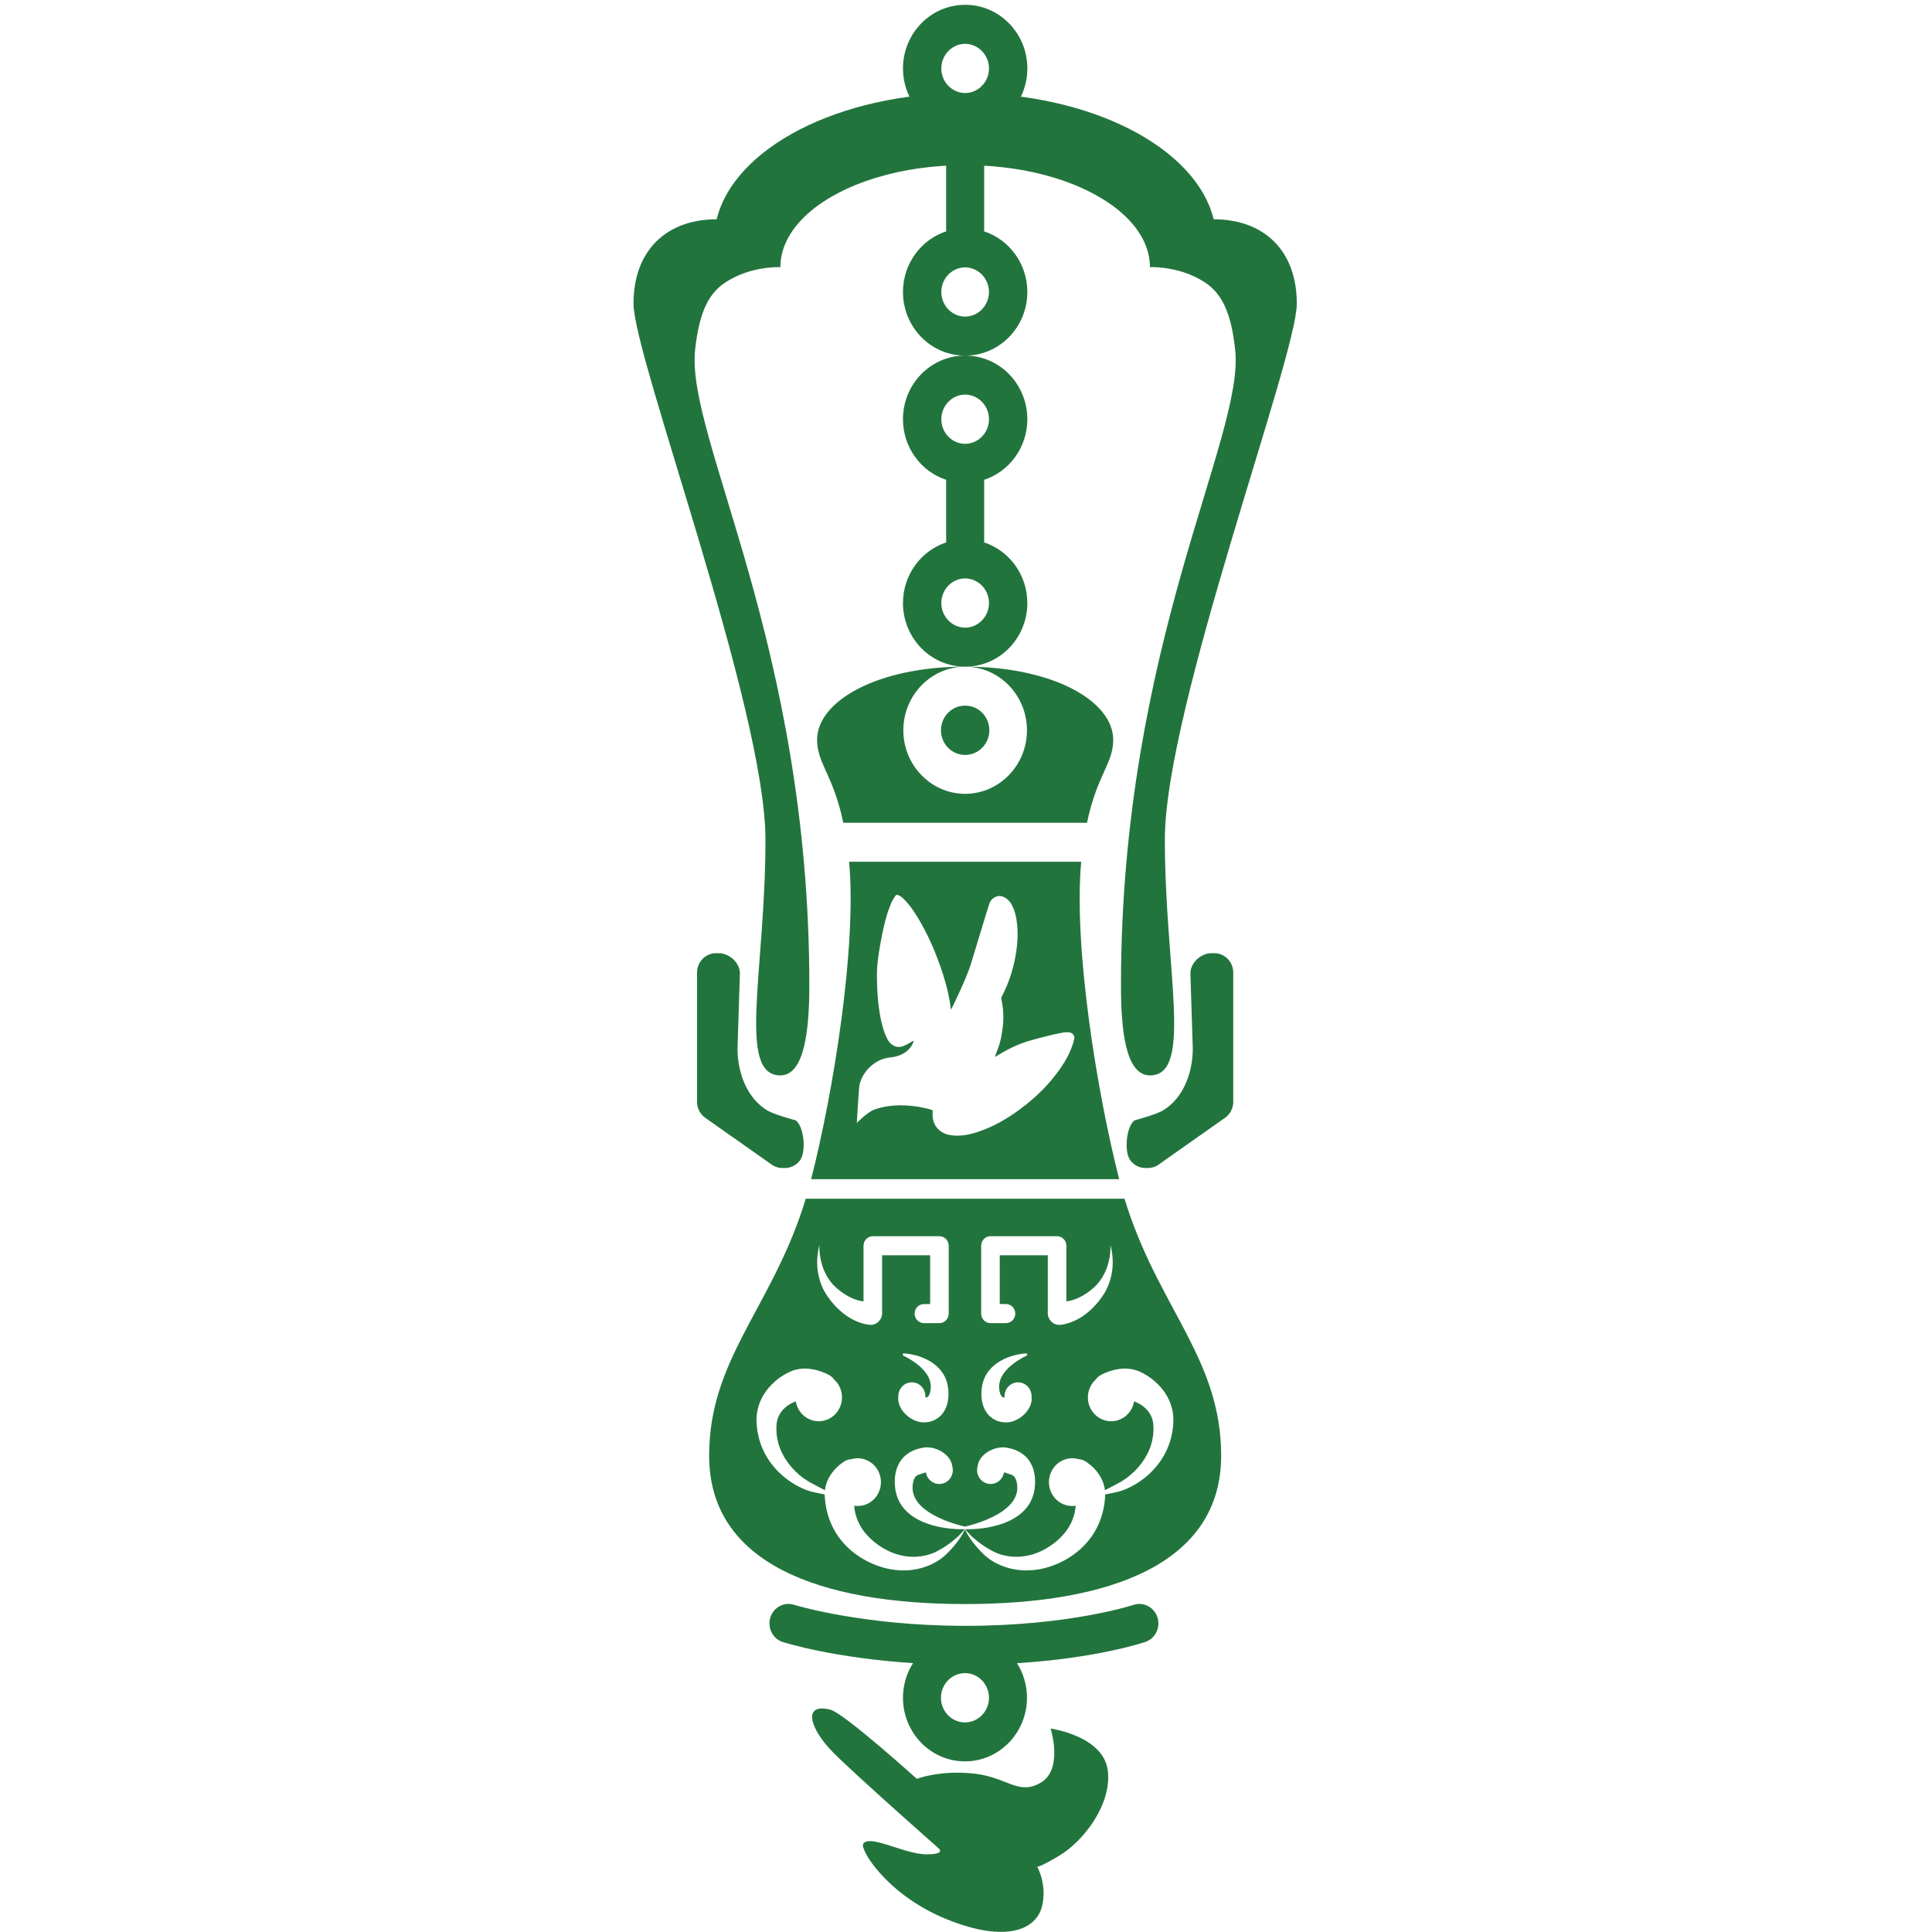 <?xml version="1.0" encoding="UTF-8" standalone="no"?>
<!-- Created with Inkscape (http://www.inkscape.org/) -->

<svg
   version="1.1"
   id="svg1"
   width="512"
   height="512"
   viewBox="0 0 512 512"
   sodipodi:docname="Lizzadro_Hu_Square.svg"
   inkscape:version="1.3.2 (091e20e, 2023-11-25, custom)"
   xmlns:inkscape="http://www.inkscape.org/namespaces/inkscape"
   xmlns:sodipodi="http://sodipodi.sourceforge.net/DTD/sodipodi-0.dtd"
   xmlns="http://www.w3.org/2000/svg"
   xmlns:svg="http://www.w3.org/2000/svg">
  <defs
     id="defs1" />
  <sodipodi:namedview
     id="namedview1"
     pagecolor="#ffffff"
     bordercolor="#000000"
     borderopacity="0.25"
     inkscape:showpageshadow="2"
     inkscape:pageopacity="0.0"
     inkscape:pagecheckerboard="0"
     inkscape:deskcolor="#d1d1d1"
     inkscape:zoom="3.1831244"
     inkscape:cx="10.838408"
     inkscape:cy="239.85867"
     inkscape:window-width="3840"
     inkscape:window-height="2054"
     inkscape:window-x="-11"
     inkscape:window-y="-11"
     inkscape:window-maximized="1"
     inkscape:current-layer="g1">
    <inkscape:page
       x="0"
       y="0"
       inkscape:label="1"
       id="page1"
       width="512"
       height="512"
       margin="0"
       bleed="0"
       inkscape:export-filename="..\..\..\..\Users\kbril\OneDrive\Desktop\Lizzadro_Logo_4c1.svg"
       inkscape:export-xdpi="96"
       inkscape:export-ydpi="96" />
  </sodipodi:namedview>
  <g
     id="g1"
     inkscape:groupmode="layer"
     inkscape:label="1"
     transform="translate(0,-0.004)">
    <g
       id="group-R5"
       transform="matrix(1.267,0,0,1.267,167.887,-0.001)">
      <path
         id="path5"
         d="m 773.637,1148.38 c -0.465,1.5 -0.922,3.12 -1.375,4.65 H 270.844 c -0.453,-1.53 -0.914,-3.15 -1.375,-4.65 -1.188,-3.85 -2.422,-7.62 -3.653,-11.38 C 212.977,977.84 118.93,897.75 118.93,749.012 c 0,-170.492 175.558,-233.461 402.347,-233.461 0.094,0 0.184,0.008 0.274,0.008 0.094,0 0.183,-0.008 0.273,-0.008 226.793,0 402.352,62.969 402.352,233.461 0,148.558 -94.051,228.828 -146.883,387.988 -1.234,3.76 -2.469,7.53 -3.656,11.38 m -226.899,-69.36 c 0,8.29 6.543,15 14.625,15 h 104.77 c 8.055,0 14.605,-6.71 14.605,-15 v -87.43 c 0.746,0.09 1.469,0.16 2.219,0.269 4.813,0.75 9.777,2.192 14.648,4.282 4.879,2.07 9.754,4.669 14.387,7.869 2.399,1.51 4.656,3.24 6.922,5.05 2.391,1.73 4.234,3.62 6.367,5.5 8.215,7.62 14.43,17.67 18.824,28.9 4.083,11.33 6.411,23.82 5.926,36.53 3.492,-12.27 4.348,-25.44 2.946,-38.71 -1.719,-13.19 -5.887,-26.7 -13.485,-38.52 -1.933,-2.869 -3.844,-5.99 -5.98,-8.549 -2.063,-2.699 -4.211,-5.379 -6.567,-7.91 -4.566,-5.18 -9.722,-9.981 -15.418,-14.379 -5.687,-4.383 -11.972,-8.242 -18.91,-11.332 -3.492,-1.5 -7.086,-2.879 -10.957,-3.91 -1.91,-0.571 -3.906,-1 -5.996,-1.379 -1.105,-0.192 -2.09,-0.371 -3.273,-0.481 l -1.801,-0.172 -1.055,-0.046 -0.57,-0.02 -0.918,0.039 c -7.082,0.629 -12.77,5.348 -15.27,11.649 -0.066,0.128 -0.136,0.269 -0.175,0.429 -0.239,0.621 -0.414,1.262 -0.594,1.93 -0.086,0.41 -0.192,0.82 -0.262,1.223 -0.285,1.636 -0.465,3.339 -0.305,5.07 0,0.137 0.067,0.269 0.067,0.41 v 88.698 h -75.543 v -76.69 h 9.754 c 8.078,0 14.633,-6.719 14.633,-15.008 0,-8.273 -6.555,-14.992 -14.633,-14.992 h -24.356 c -8.082,0 -14.625,6.719 -14.625,14.992 z m 28.641,-226.7 c 0.285,-1.429 0.418,-2.988 0.855,-4.25 0.633,-2.711 1.735,-4.859 2.985,-6.129 1.234,-1.312 2.394,-1.582 3.183,-1.461 0.418,0.04 0.746,0.059 1.141,0.04 -0.063,0.628 -0.082,1.25 -0.082,1.851 0,12.078 9.527,21.859 21.277,21.859 11.75,0 21.285,-9.781 21.285,-21.859 0,-0.383 -0.019,-0.789 -0.043,-1.172 0.153,-1.187 0.27,-2.379 0.215,-3.597 -0.191,-6.141 -2.605,-11.672 -5.55,-16.25 -2.985,-4.59 -6.676,-8.364 -10.801,-11.473 -4.203,-3.109 -8.774,-5.609 -14.528,-7.32 -1.496,-0.379 -2.89,-0.77 -4.703,-0.969 -0.879,-0.141 -1.726,-0.211 -2.605,-0.27 l -2.199,-0.07 c -2.875,-0.059 -5.911,0.262 -8.942,0.941 -6.082,1.309 -12.539,4.668 -17.476,9.668 -5.012,4.981 -8.243,11.2 -9.911,16.95 -1.687,5.773 -2.328,11.171 -2.328,16.101 -0.214,9.422 1.559,20.192 6.153,28.942 4.609,8.82 11.304,15.609 18.336,20.628 7.164,4.961 14.695,8.411 22.32,10.821 7.641,2.429 15.305,3.918 23.144,4.429 1.036,0.079 1.887,-0.718 1.958,-1.769 0.062,-0.781 -0.375,-1.492 -1.032,-1.82 l -0.133,-0.051 c -13.265,-6.559 -25.91,-15.129 -34.117,-25.621 -4.136,-5.11 -6.976,-10.707 -8.011,-16.137 -0.653,-2.684 -0.922,-5.332 -0.766,-7.992 -0.051,-1.328 0.242,-2.68 0.375,-4.02 m -282.938,227.67 c -0.507,-12.71 1.817,-25.2 5.926,-36.53 4.371,-11.23 10.586,-21.28 18.801,-28.9 2.133,-1.88 4,-3.77 6.391,-5.5 2.242,-1.81 4.527,-3.54 6.898,-5.05 4.637,-3.2 9.508,-5.799 14.41,-7.869 4.848,-2.09 9.84,-3.532 14.625,-4.282 0.742,-0.109 1.488,-0.179 2.223,-0.269 v 87.43 c 0,8.29 6.535,15 14.621,15 h 104.766 c 8.066,0 14.609,-6.71 14.609,-15 V 972.332 c 0,-8.273 -6.543,-14.992 -14.609,-14.992 h -24.379 c -8.082,0 -14.625,6.719 -14.625,14.992 0,8.289 6.543,15.008 14.625,15.008 h 9.761 v 76.69 h -75.543 v -88.698 c 0.024,-0.141 0.071,-0.273 0.071,-0.41 0.156,-1.731 0,-3.434 -0.309,-5.07 -0.07,-0.403 -0.152,-0.813 -0.265,-1.223 -0.153,-0.668 -0.352,-1.309 -0.59,-1.93 -0.047,-0.16 -0.11,-0.301 -0.176,-0.429 -2.484,-6.301 -8.199,-11.02 -15.27,-11.649 l -0.918,-0.039 -0.574,0.02 -1.051,0.046 -1.781,0.172 c -1.203,0.11 -2.199,0.289 -3.293,0.481 -2.062,0.379 -4.086,0.808 -5.996,1.379 -3.871,1.031 -7.465,2.41 -10.957,3.91 -6.922,3.09 -13.223,6.949 -18.894,11.332 -5.684,4.398 -10.875,9.199 -15.446,14.379 -2.344,2.531 -4.496,5.211 -6.539,7.91 -2.129,2.559 -4.047,5.68 -5.976,8.549 -7.622,11.82 -11.789,25.33 -13.504,38.52 -1.41,13.27 -0.547,26.44 2.968,38.71 M 416.426,842.371 c 0,12.078 9.523,21.859 21.277,21.859 11.774,0 21.309,-9.781 21.309,-21.859 0,-0.601 -0.043,-1.223 -0.09,-1.851 0.375,0.019 0.73,0 1.117,-0.04 0.797,-0.121 1.957,0.149 3.207,1.461 1.234,1.27 2.328,3.418 2.992,6.129 0.414,1.262 0.547,2.821 0.856,4.25 0.105,1.34 0.398,2.692 0.375,4.02 0.133,2.66 -0.137,5.308 -0.793,7.992 -1.031,5.43 -3.844,11.027 -8.02,16.137 -8.191,10.492 -20.84,19.062 -34.105,25.621 l -0.133,0.051 c -0.664,0.328 -1.078,1.039 -1.035,1.82 0.062,1.051 0.941,1.848 1.953,1.769 7.871,-0.511 15.512,-2 23.152,-4.429 7.649,-2.41 15.16,-5.86 22.321,-10.821 7.046,-5.019 13.726,-11.808 18.336,-20.628 4.593,-8.75 6.39,-19.52 6.152,-28.942 0,-4.93 -0.641,-10.328 -2.328,-16.101 -1.664,-5.75 -4.899,-11.969 -9.883,-16.95 -4.969,-5 -11.398,-8.359 -17.481,-9.668 -3.062,-0.679 -6.089,-1 -8.964,-0.941 l -2.2,0.07 c -0.878,0.059 -1.738,0.129 -2.589,0.27 -1.829,0.199 -3.231,0.59 -4.719,0.969 -5.738,1.711 -10.309,4.211 -14.5,7.32 -4.153,3.109 -7.844,6.883 -10.828,11.473 -2.942,4.578 -5.336,10.109 -5.563,16.25 -0.043,1.218 0.067,2.41 0.227,3.597 0,0.383 -0.043,0.789 -0.043,1.172 m 375.605,40.277 1.91,-0.707 1.473,-0.609 c 1.934,-0.863 3.77,-1.762 5.582,-2.684 3.594,-1.898 7,-3.968 10.254,-6.218 6.523,-4.532 12.516,-9.809 17.832,-15.891 5.336,-6.078 9.93,-13.07 13.356,-20.66 3.445,-7.59 5.55,-15.859 6.32,-24.047 0.332,-4.07 0.379,-8.121 0.133,-12.09 -0.262,-3.672 -0.586,-7.281 -1.141,-10.89 -1.051,-7.18 -2.785,-14.25 -5.156,-21.032 -4.703,-13.609 -11.977,-25.988 -20.852,-36.468 -8.844,-10.512 -19.187,-19.262 -30.437,-26.231 -5.598,-3.48 -11.465,-6.48 -17.528,-9.019 -3.05,-1.243 -6.152,-2.372 -9.297,-3.321 l -9.132,-2.109 c -4.5,-1.024 -9.028,-1.942 -13.551,-2.82 v -0.071 l -0.02,-1.191 -0.05,-0.809 -0.106,-1.531 c -0.949,-16.359 -4.98,-32.84 -12.305,-47.461 -7.179,-14.707 -17.539,-27.277 -29.23,-37.23 -5.887,-4.957 -12.102,-9.34 -18.535,-13.098 -6.367,-3.68 -12.981,-6.891 -19.836,-9.563 -13.66,-5.289 -28.227,-8.347 -42.766,-8.468 -14.535,-0.149 -28.969,2.64 -42.144,8.281 -6.567,2.828 -12.832,6.34 -18.586,10.621 -1.426,1.066 -2.856,2.188 -4.196,3.34 l -3.769,3.519 c -2.461,2.399 -4.902,4.821 -7.188,7.36 -3.253,3.558 -6.367,7.238 -9.289,11.051 -4.882,6.347 -9.183,13.078 -12.539,20.257 -2.05,-4.289 -4.394,-8.437 -7.004,-12.449 -4.382,-6.66 -9.429,-12.93 -14.836,-18.859 -2.304,-2.539 -4.742,-4.961 -7.203,-7.36 l -3.777,-3.519 c -1.32,-1.152 -2.746,-2.274 -4.195,-3.34 -5.727,-4.281 -12.012,-7.793 -18.578,-10.621 -13.157,-5.641 -27.61,-8.43 -42.129,-8.281 -14.543,0.121 -29.098,3.179 -42.789,8.468 -6.832,2.672 -13.461,5.883 -19.809,9.563 -6.449,3.758 -12.652,8.141 -18.539,13.098 -11.707,9.953 -22.066,22.523 -29.231,37.23 -7.339,14.621 -11.371,31.102 -12.32,47.461 l -0.09,1.531 -0.066,0.809 -0.024,1.191 c 0,0.02 0.024,0.051 0.024,0.071 -4.543,0.878 -9.07,1.796 -13.574,2.82 l -9.133,2.109 c -3.125,0.949 -6.242,2.078 -9.274,3.321 -6.058,2.539 -11.949,5.539 -17.543,9.019 -11.226,6.969 -21.597,15.719 -30.453,26.231 -8.84,10.48 -16.14,22.859 -20.836,36.468 -2.375,6.782 -4.089,13.852 -5.16,21.032 -0.531,3.609 -0.879,7.218 -1.125,10.89 -0.258,3.969 -0.215,8.02 0.129,12.09 0.774,8.188 2.863,16.457 6.324,24.047 3.434,7.59 8.02,14.582 13.34,20.66 5.313,6.082 11.309,11.359 17.832,15.891 3.278,2.25 6.66,4.32 10.254,6.218 1.805,0.922 3.649,1.821 5.606,2.684 l 1.453,0.609 1.906,0.707 c 1.32,0.5 2.609,0.864 3.957,1.211 10.625,2.832 20.82,2.243 29.621,0.411 4.442,-0.911 8.637,-2.149 12.68,-3.641 2.039,-0.77 4.019,-1.578 6.019,-2.481 l 3.028,-1.468 1.582,-0.821 c 0.64,-0.371 0.902,-0.461 2.062,-1.199 2.555,-1.781 4.699,-3.949 6.481,-6.328 7.379,-6.883 12.043,-16.742 12.043,-27.793 0,-20.73 -16.395,-37.527 -36.621,-37.527 -18.122,0 -33.141,13.519 -36.047,31.258 -0.762,-0.258 -1.532,-0.551 -2.274,-0.872 -4.133,-1.707 -8.086,-3.957 -11.629,-6.628 -7.043,-5.309 -12.222,-12.09 -14.816,-20.559 -0.617,-2.141 -1.125,-4.359 -1.426,-6.691 -0.226,-2.622 -0.379,-5.321 -0.379,-8 -0.023,-5.34 0.457,-10.7 1.473,-16.02 3.859,-21.32 16.668,-41.641 34.351,-56.66 4.415,-3.789 9.161,-7.192 14.098,-10.238 2.484,-1.512 5.012,-2.864 7.625,-4.141 l 8.145,-4.422 c 3.539,-1.867 7.097,-3.687 10.679,-5.469 0.305,2.52 0.707,5.051 1.383,7.481 1.645,6.187 4.371,11.801 7.512,16.621 3.14,4.797 6.715,8.887 10.453,12.457 1.891,1.793 3.824,3.43 5.859,5 1.043,0.793 2.067,1.562 3.184,2.32 l 1.742,1.16 0.988,0.571 c 0.442,0.281 0.547,0.371 1.489,0.84 3.054,1.449 6.246,2.23 9.429,2.48 9.637,2.641 20.27,1.262 29.321,-4.75 16.953,-11.289 21.789,-34.539 10.789,-51.941 -8.067,-12.75 -22.383,-18.77 -36.141,-16.668 0.426,-5.731 1.449,-11.352 3.184,-16.871 3.062,-10.032 8.547,-19.52 15.793,-27.989 3.672,-4.191 7.734,-8.172 12.195,-11.832 4.566,-3.719 9.375,-7.097 14.41,-10.058 10.055,-5.911 21.067,-10.243 32.613,-12.219 11.551,-2.051 23.61,-1.742 35.274,1.117 5.82,1.449 11.531,3.52 16.894,6.313 2.637,1.378 5.313,3.027 8.149,4.636 2.719,1.672 5.465,3.364 8.101,5.203 9.93,6.911 19.372,14.93 27.055,24.797 -9.551,-0.218 -19.058,0.332 -28.59,1.66 -10.039,1.332 -20.027,3.614 -29.933,7.063 -9.91,3.469 -19.746,8.328 -28.711,15.738 -4.461,3.723 -8.653,8.141 -12.196,13.293 -3.492,5.188 -6.211,11.137 -7.949,17.36 -1.758,6.168 -2.371,12.839 -2.48,18.808 -0.09,6.192 0.535,12.871 2.636,19.988 2.09,7 6.192,14.461 11.946,20.032 5.672,5.652 12.371,9.172 18.258,11.261 2.941,1.008 5.75,1.758 8.125,2.27 l 1.687,0.34 1.449,0.308 c 0.602,0.121 1.188,0.262 1.719,0.313 2.215,0.258 4.195,0.379 6.125,0.289 7.539,-0.34 13.883,-2.391 19.898,-5.551 5.887,-3.269 11.555,-7.859 15.418,-14.64 1.473,-2.731 2.598,-5.801 2.969,-8.95 0.082,-0.269 0.176,-0.539 0.266,-0.808 3.133,-11.633 -3.496,-23.653 -14.832,-26.891 -11.332,-3.211 -23.078,3.598 -26.219,15.219 -0.199,0.789 -0.379,1.558 -0.484,2.34 l -4.153,-1.309 c -3.382,-1.07 -5.734,-1.789 -7.644,-2.531 -1.863,-0.801 -3.621,-1.738 -5.203,-4.051 -3.164,-4.309 -4.621,-13.809 -3.758,-20.48 0.855,-7.09 3.996,-14.028 9.312,-20.43 5.313,-6.399 12.582,-11.867 20.493,-16.66 5.871,-3.41 12.101,-6.457 18.585,-9.168 10.762,-4.492 22.204,-8.031 33.758,-10.762 11.547,2.731 22.969,6.27 33.754,10.762 6.461,2.711 12.692,5.758 18.563,9.168 7.925,4.793 15.172,10.261 20.492,16.66 5.316,6.402 8.457,13.34 9.312,20.43 0.856,6.671 -0.597,16.171 -3.754,20.48 -1.558,2.313 -3.339,3.25 -5.207,4.051 -1.89,0.742 -4.261,1.461 -7.644,2.531 l -4.129,1.309 c -0.133,-0.782 -0.293,-1.551 -0.508,-2.34 -3.137,-11.621 -14.871,-18.43 -26.207,-15.219 -11.324,3.238 -17.961,15.258 -14.816,26.891 0.062,0.269 0.172,0.539 0.261,0.808 0.348,3.149 1.469,6.219 2.946,8.95 3.863,6.781 9.531,11.371 15.433,14.64 6.024,3.16 12.344,5.211 19.879,5.551 1.934,0.09 3.907,-0.031 6.129,-0.289 0.531,-0.051 1.141,-0.192 1.719,-0.313 l 1.449,-0.308 1.692,-0.34 c 2.371,-0.512 5.203,-1.262 8.125,-2.27 5.882,-2.089 12.582,-5.609 18.269,-11.261 5.75,-5.571 9.84,-13.032 11.93,-20.032 2.101,-7.117 2.719,-13.796 2.637,-19.988 -0.094,-5.969 -0.735,-12.64 -2.461,-18.808 -1.735,-6.223 -4.481,-12.172 -7.954,-17.36 -3.554,-5.152 -7.738,-9.57 -12.183,-13.293 -8.988,-7.41 -18.828,-12.269 -28.711,-15.738 -9.934,-3.449 -19.922,-5.731 -29.938,-7.063 -9.554,-1.328 -19.046,-1.878 -28.621,-1.66 7.688,-9.867 17.157,-17.886 27.055,-24.797 2.637,-1.839 5.391,-3.531 8.133,-5.203 2.812,-1.609 5.488,-3.258 8.125,-4.636 5.383,-2.793 11.094,-4.864 16.887,-6.313 11.664,-2.859 23.746,-3.168 35.273,-1.117 11.559,1.976 22.559,6.308 32.621,12.219 5.035,2.961 9.859,6.339 14.41,10.058 4.461,3.66 8.52,7.641 12.188,11.832 7.269,8.469 12.738,17.957 15.789,27.989 1.758,5.519 2.769,11.14 3.183,16.871 -13.746,-2.102 -28.07,3.918 -36.101,16.668 -11.008,17.402 -6.18,40.652 10.785,51.941 9.027,6.012 19.656,7.391 29.297,4.75 3.183,-0.25 6.367,-1.031 9.441,-2.48 0.93,-0.469 1.059,-0.559 1.492,-0.84 l 0.969,-0.571 1.762,-1.16 c 1.094,-0.758 2.156,-1.527 3.156,-2.32 2.047,-1.57 3.981,-3.207 5.871,-5 3.754,-3.57 7.309,-7.66 10.477,-12.457 3.117,-4.82 5.836,-10.434 7.484,-16.621 0.68,-2.43 1.106,-4.961 1.391,-7.481 3.578,1.782 7.133,3.602 10.672,5.469 l 8.168,4.422 c 2.593,1.277 5.125,2.629 7.601,4.141 4.969,3.046 9.684,6.449 14.106,10.238 17.679,15.019 30.508,35.34 34.367,56.66 0.988,5.32 1.476,10.68 1.476,16.02 -0.023,2.679 -0.156,5.378 -0.371,8 -0.332,2.332 -0.816,4.55 -1.457,6.691 -2.566,8.469 -7.773,15.25 -14.828,20.559 -3.504,2.671 -7.484,4.921 -11.617,6.628 -0.742,0.321 -1.512,0.614 -2.262,0.872 -2.918,-17.739 -17.922,-31.258 -36.062,-31.258 -20.211,0 -36.59,16.797 -36.59,37.527 0,11.051 4.652,20.91 12.039,27.793 1.754,2.379 3.902,4.547 6.445,6.328 1.172,0.738 1.438,0.828 2.075,1.199 l 1.601,0.821 3.008,1.468 c 2,0.903 3.996,1.711 6.016,2.481 4.039,1.492 8.234,2.73 12.695,3.641 8.816,1.832 18.976,2.421 29.629,-0.411 1.32,-0.347 2.617,-0.711 3.937,-1.211 M 230.977,1346.93 c 37.8,0 45.531,70.93 45.531,141.67 0,536.64 -194.52,861.88 -179.625,999.45 5.972,55.08 19.254,86.84 46.461,105.18 1.07,0.72 2.148,1.41 3.23,2.09 0.582,0.37 1.164,0.73 1.75,1.08 1.887,1.15 3.774,2.24 5.672,3.27 0.457,0.25 0.91,0.5 1.367,0.75 3.649,1.92 7.301,3.65 10.934,5.18 0.266,0.11 0.523,0.21 0.789,0.33 2.289,0.95 4.566,1.82 6.824,2.64 0.156,0.05 0.313,0.11 0.481,0.17 3.718,1.33 7.386,2.46 10.941,3.44 0.059,0.02 0.106,0.03 0.164,0.04 2.356,0.65 4.668,1.22 6.926,1.73 0.031,0.01 0.062,0.02 0.105,0.03 3.446,0.78 6.739,1.41 9.875,1.92 0.043,0.01 0.082,0.01 0.121,0.02 2.016,0.33 3.957,0.61 5.817,0.85 0.082,0.01 0.164,0.02 0.25,0.03 2.793,0.36 5.383,0.61 7.746,0.79 0.191,0.02 0.371,0.04 0.562,0.05 1.293,0.09 2.516,0.17 3.649,0.24 0.258,0 0.516,0.02 0.766,0.03 0.894,0.04 1.722,0.07 2.507,0.09 0.344,0.02 0.7,0.02 1.012,0.03 0.449,0.01 0.856,0.02 1.262,0.02 0.332,0.01 0.648,0.01 0.957,0.01 0.465,0 0.883,0 1.265,0 0.325,-0.01 0.649,-0.01 0.903,-0.02 0.164,0 0.332,-0.01 0.472,-0.01 0.34,-0.01 0.641,-0.01 0.84,-0.03 0.082,0 0.149,0 0.207,0 0.098,-0.01 0.239,-0.02 0.239,-0.02 0,3.81 0.242,7.59 0.711,11.33 0.472,3.75 1.175,7.46 2.109,11.12 0.465,1.83 0.988,3.66 1.558,5.47 1.153,3.64 2.532,7.22 4.114,10.76 0.785,1.76 1.629,3.52 2.527,5.27 2.695,5.23 5.859,10.36 9.457,15.37 2.402,3.33 5.008,6.61 7.793,9.83 1.395,1.62 2.832,3.21 4.328,4.79 25.281,26.87 63.934,49.28 111.071,64.57 2.765,0.9 5.57,1.78 8.406,2.63 10.289,3.09 20.957,5.84 31.957,8.24 24.133,5.25 49.883,8.71 76.668,10.22 v -103.3 c -39.336,-12.89 -67.91,-50.73 -67.91,-95.31 0,-55.17 43.742,-100.04 97.511,-100.04 0.094,0 0.184,0.01 0.274,0.01 0.094,0 0.183,-0.01 0.273,-0.01 53.77,0 97.516,44.87 97.516,100.04 0,44.58 -28.574,82.42 -67.91,95.31 v 103.3 c 26.781,-1.51 52.543,-4.97 76.664,-10.22 11.004,-2.4 21.672,-5.15 31.969,-8.24 2.828,-0.85 5.628,-1.73 8.402,-2.63 47.14,-15.29 85.781,-37.7 111.066,-64.57 1.492,-1.58 2.934,-3.17 4.324,-4.79 2.79,-3.22 5.391,-6.5 7.793,-9.83 3.602,-5.01 6.77,-10.14 9.461,-15.37 0.899,-1.75 1.743,-3.51 2.539,-5.27 1.582,-3.54 2.95,-7.12 4.102,-10.76 0.57,-1.81 1.094,-3.64 1.555,-5.47 0.933,-3.66 1.636,-7.37 2.109,-11.12 0.469,-3.74 0.715,-7.52 0.715,-11.33 0,0 0.141,0.01 0.238,0.02 0.059,0 0.121,0 0.203,0 0.203,0.02 0.5,0.02 0.84,0.03 0.145,0 0.309,0.01 0.477,0.01 0.261,0.01 0.574,0.01 0.902,0.02 0.383,0 0.813,0 1.266,0 0.308,0 0.625,0 0.957,-0.01 0.406,0 0.808,-0.01 1.258,-0.02 0.312,-0.01 0.671,-0.01 1.011,-0.03 0.785,-0.02 1.617,-0.05 2.512,-0.09 0.246,-0.01 0.508,-0.03 0.766,-0.03 1.132,-0.07 2.351,-0.15 3.644,-0.24 0.192,-0.01 0.371,-0.03 0.563,-0.05 2.375,-0.18 4.968,-0.43 7.761,-0.79 0.071,-0.01 0.164,-0.02 0.246,-0.03 1.852,-0.24 3.79,-0.52 5.805,-0.85 0.039,-0.01 0.086,-0.01 0.125,-0.02 3.133,-0.51 6.434,-1.14 9.871,-1.92 0.043,-0.01 0.074,-0.02 0.11,-0.03 2.254,-0.51 4.57,-1.08 6.921,-1.73 0.059,-0.01 0.11,-0.02 0.168,-0.04 3.563,-0.98 7.219,-2.11 10.954,-3.44 0.156,-0.06 0.308,-0.12 0.476,-0.17 2.246,-0.82 4.527,-1.69 6.817,-2.64 0.261,-0.12 0.527,-0.22 0.785,-0.33 3.633,-1.53 7.285,-3.26 10.933,-5.18 0.457,-0.25 0.914,-0.5 1.375,-0.75 1.891,-1.03 3.782,-2.12 5.668,-3.27 0.582,-0.35 1.164,-0.71 1.746,-1.08 1.086,-0.68 2.164,-1.37 3.243,-2.09 27.199,-18.34 40.48,-50.1 46.449,-105.18 14.898,-137.57 -179.621,-462.81 -179.621,-999.45 0,-68.55 6.781,-141.67 45.531,-141.67 68.738,0 23.465,164.73 23.465,371.09 0,206.37 207.506,758.57 207.506,842.65 0,84.06 -52.159,132.64 -130.737,132.64 -0.855,3.48 -1.851,6.95 -2.961,10.39 -0.019,0.04 -0.023,0.08 -0.043,0.12 -5.609,17.23 -14.472,33.79 -26.195,49.45 -0.023,0.04 -0.059,0.07 -0.086,0.12 -2.316,3.09 -4.75,6.15 -7.293,9.17 -0.047,0.06 -0.094,0.11 -0.14,0.17 -10.266,12.18 -22.29,23.75 -35.895,34.61 -0.078,0.05 -0.152,0.11 -0.223,0.17 -3.3,2.63 -6.703,5.22 -10.183,7.76 -0.199,0.14 -0.391,0.28 -0.59,0.43 -3.445,2.5 -6.988,4.97 -10.613,7.39 -0.192,0.12 -0.379,0.25 -0.571,0.37 -3.695,2.46 -7.468,4.88 -11.332,7.24 -0.035,0.01 -0.062,0.03 -0.097,0.05 -3.547,2.17 -7.188,4.29 -10.891,6.37 -0.406,0.24 -0.797,0.47 -1.215,0.71 -2.719,1.52 -5.535,2.99 -8.34,4.48 -0.519,0.27 -1.043,0.55 -1.566,0.83 0,0 -0.004,0.01 -0.016,0.01 -0.902,0.48 -1.773,0.98 -2.683,1.44 l -0.008,0.01 c -0.109,0.05 -0.219,0.11 -0.313,0.17 -4.109,2.09 -8.289,4.14 -12.539,6.15 -0.363,0.17 -0.73,0.34 -1.093,0.51 -4.137,1.94 -8.34,3.83 -12.61,5.66 -0.465,0.2 -0.937,0.4 -1.402,0.6 -4.266,1.83 -8.598,3.61 -12.988,5.33 -0.422,0.16 -0.852,0.33 -1.278,0.48 -4.508,1.76 -9.078,3.47 -13.722,5.12 -0.164,0.06 -0.336,0.11 -0.5,0.17 -4.825,1.71 -9.707,3.36 -14.668,4.94 -0.028,0.01 -0.051,0.02 -0.075,0.04 -4.789,1.52 -9.648,2.99 -14.55,4.41 -0.481,0.14 -0.961,0.28 -1.43,0.42 -4.703,1.35 -9.453,2.62 -14.254,3.85 -0.687,0.18 -1.367,0.36 -2.055,0.53 -4.734,1.21 -9.507,2.35 -14.328,3.44 -0.726,0.17 -1.465,0.33 -2.195,0.49 -4.887,1.09 -9.797,2.13 -14.762,3.1 -0.59,0.11 -1.187,0.23 -1.781,0.33 -5.168,1.01 -10.371,1.95 -15.633,2.83 -0.199,0.03 -0.394,0.06 -0.594,0.1 -5.265,0.86 -10.586,1.66 -15.941,2.41 -0.406,0.05 -0.813,0.11 -1.223,0.17 -0.761,0.11 -1.539,0.19 -2.308,0.29 6.488,13.38 10.16,28.45 10.16,44.4 0,55.16 -43.746,100.03 -97.516,100.03 -0.09,0 -0.179,-0.01 -0.273,-0.01 -0.09,0 -0.18,0.01 -0.274,0.01 -53.769,0 -97.511,-44.87 -97.511,-100.03 0,-15.95 3.672,-31.02 10.16,-44.4 -0.774,-0.1 -1.547,-0.18 -2.313,-0.29 -0.41,-0.06 -0.812,-0.12 -1.218,-0.17 -5.356,-0.75 -10.668,-1.55 -15.942,-2.41 -0.199,-0.04 -0.394,-0.07 -0.598,-0.1 -5.257,-0.88 -10.46,-1.82 -15.625,-2.83 -0.589,-0.1 -1.183,-0.22 -1.785,-0.33 -4.965,-0.97 -9.879,-2.01 -14.757,-3.1 -0.739,-0.16 -1.465,-0.32 -2.2,-0.49 -4.82,-1.09 -9.597,-2.23 -14.316,-3.44 -0.699,-0.17 -1.379,-0.35 -2.067,-0.53 -4.8,-1.23 -9.55,-2.5 -14.242,-3.85 -0.48,-0.14 -0.965,-0.28 -1.437,-0.42 -4.906,-1.42 -9.766,-2.89 -14.555,-4.41 -0.023,-0.02 -0.051,-0.03 -0.074,-0.04 -4.961,-1.58 -9.844,-3.23 -14.668,-4.94 -0.164,-0.06 -0.336,-0.11 -0.504,-0.17 -4.641,-1.65 -9.207,-3.36 -13.719,-5.12 -0.426,-0.15 -0.855,-0.32 -1.269,-0.48 -4.399,-1.72 -8.731,-3.5 -13,-5.33 -0.461,-0.2 -0.926,-0.4 -1.399,-0.6 -4.265,-1.83 -8.472,-3.72 -12.609,-5.66 -0.367,-0.17 -0.731,-0.34 -1.094,-0.51 -4.25,-2.01 -8.433,-4.06 -12.527,-6.15 -0.11,-0.06 -0.215,-0.12 -0.324,-0.17 v 0 c 0,-0.01 0,-0.01 -0.008,-0.01 -0.91,-0.46 -1.785,-0.96 -2.688,-1.44 -0.004,0 -0.004,-0.01 -0.015,-0.01 -0.524,-0.28 -1.043,-0.56 -1.567,-0.83 -2.801,-1.49 -5.609,-2.96 -8.34,-4.48 -0.414,-0.24 -0.804,-0.47 -1.211,-0.71 -3.707,-2.08 -7.343,-4.2 -10.894,-6.37 -0.031,-0.02 -0.063,-0.04 -0.094,-0.05 -3.863,-2.36 -7.64,-4.78 -11.336,-7.24 -0.191,-0.12 -0.375,-0.25 -0.566,-0.37 -3.621,-2.42 -7.156,-4.89 -10.613,-7.39 -0.204,-0.15 -0.391,-0.29 -0.582,-0.43 -3.493,-2.54 -6.879,-5.13 -10.192,-7.76 -0.074,-0.06 -0.144,-0.12 -0.215,-0.17 -13.613,-10.86 -25.64,-22.43 -35.902,-34.61 -0.047,-0.06 -0.094,-0.11 -0.141,-0.17 -2.547,-3.02 -4.976,-6.08 -7.297,-9.17 -0.023,-0.05 -0.058,-0.08 -0.082,-0.12 -11.722,-15.66 -20.586,-32.22 -26.199,-49.45 -0.008,-0.04 -0.023,-0.08 -0.031,-0.12 -1.117,-3.44 -2.106,-6.91 -2.961,-10.39 C 52.164,2693.31 0,2644.73 0,2560.67 c 0,-84.08 207.508,-636.28 207.508,-842.65 0,-206.36 -45.262,-371.09 23.469,-371.09 m 323.535,1250.41 c 2.894,-5.46 4.523,-11.72 4.523,-18.37 0,-6.65 -1.629,-12.91 -4.523,-18.38 -3.176,-6.02 -7.86,-11.07 -13.524,-14.65 -5.668,-3.57 -12.32,-5.65 -19.437,-5.7 -8.895,0.06 -17.059,3.3 -23.496,8.65 -3.852,3.21 -7.082,7.19 -9.461,11.7 -2.887,5.47 -4.528,11.73 -4.528,18.38 0,6.65 1.641,12.91 4.528,18.37 2.379,4.52 5.609,8.49 9.461,11.71 6.437,5.35 14.601,8.58 23.496,8.65 7.117,-0.06 13.769,-2.14 19.437,-5.7 5.664,-3.57 10.348,-8.64 13.524,-14.66 m -65.918,351.56 c 2.379,4.52 5.609,8.49 9.461,11.71 6.437,5.35 14.601,8.59 23.496,8.66 7.117,-0.06 13.769,-2.14 19.437,-5.71 5.664,-3.57 10.348,-8.63 13.524,-14.66 2.894,-5.46 4.523,-11.72 4.523,-18.36 0,-20.77 -16.012,-37.72 -36.023,-38.66 -0.489,0 -0.973,0.02 -1.461,0.02 -0.488,0 -0.973,-0.02 -1.457,-0.02 -20.012,0.94 -36.028,17.89 -36.028,38.66 0,6.64 1.641,12.9 4.528,18.36 M 786.566,514.301 C 785.551,513.969 686.355,481.27 521.98,481.27 c -161.527,0 -267.625,32.539 -269.789,33.191 -15.808,4.82 -32.445,-4.379 -37.16,-20.609 -4.715,-16.231 4.289,-33.301 20.102,-38.133 3.957,-1.207 79.515,-25 204.445,-33.078 -9.988,-15.692 -15.812,-34.391 -15.812,-54.493 0,-55.148 43.742,-100.027 97.511,-100.027 53.77,0 97.516,44.879 97.516,100.027 0,20.051 -5.801,38.711 -15.742,54.372 126.152,8 197.867,32.152 201.617,33.378 15.707,5.122 24.367,22.332 19.391,38.442 -4.989,16.129 -21.774,25.058 -37.493,19.961 M 521.277,329.41 c -20.824,0 -37.765,17.379 -37.765,38.738 0,21.372 16.941,38.75 37.765,38.75 20.828,0 37.758,-17.378 37.758,-38.75 0,-21.359 -16.93,-38.738 -37.758,-38.738 M 911.332,1539.1 c -0.039,0 -0.082,-0.01 -0.121,-0.02 -1.258,0.08 -2.516,0.1 -3.805,0.02 -15.879,-1.06 -31.621,-15.31 -31.621,-31.63 l 3.742,-118.18 c 0,-38.4 -14.941,-78.59 -47.367,-97.79 -10.398,-6.16 -44.281,-15.29 -44.281,-15.29 -13.164,-10.24 -16.613,-49.45 -6.574,-62.91 5.879,-7.87 14.754,-12.01 23.742,-12.01 0.539,0 1.074,0.09 1.629,0.13 0.762,-0.06 1.519,-0.13 2.293,-0.13 6.289,0 12.629,2.03 18.031,6.23 l 104.371,73.5 c 7.449,5.79 11.832,14.83 11.832,24.43 v 203.07 c 0,17.61 -14.469,31.74 -31.871,30.58 m -390.055,939.83 c -53.769,0 -97.511,-44.87 -97.511,-100.03 0,-44.58 28.574,-82.42 67.91,-95.3 v -98.5 c -39.336,-12.89 -67.91,-50.73 -67.91,-95.31 0,-55.16 43.742,-100.04 97.511,-100.04 0.094,0 0.184,0.01 0.274,0.01 0.094,0 0.183,-0.01 0.273,-0.01 53.77,0 97.516,44.88 97.516,100.04 0,44.58 -28.574,82.42 -67.91,95.31 v 98.5 c 39.336,12.88 67.91,50.72 67.91,95.3 0,55.16 -43.746,100.03 -97.516,100.03 -0.09,0 -0.179,-0.01 -0.273,-0.01 -0.09,0 -0.18,0.01 -0.274,0.01 m 33.235,-370.76 c 2.894,-5.47 4.523,-11.73 4.523,-18.38 0,-6.65 -1.629,-12.91 -4.523,-18.38 -3.176,-6.01 -7.86,-11.07 -13.524,-14.65 -5.668,-3.57 -12.32,-5.64 -19.437,-5.7 -8.895,0.07 -17.059,3.3 -23.496,8.65 -3.852,3.21 -7.082,7.19 -9.461,11.7 -2.887,5.47 -4.528,11.73 -4.528,18.38 0,6.65 1.641,12.91 4.528,18.38 2.379,4.51 5.609,8.48 9.461,11.7 6.437,5.35 14.601,8.59 23.496,8.65 7.117,-0.06 13.769,-2.14 19.437,-5.7 5.664,-3.57 10.348,-8.64 13.524,-14.65 m -13.524,303.76 c 5.664,-3.58 10.348,-8.64 13.524,-14.65 2.894,-5.48 4.523,-11.74 4.523,-18.38 0,-6.64 -1.629,-12.9 -4.523,-18.38 -3.176,-6.01 -7.86,-11.08 -13.524,-14.65 -5.668,-3.56 -12.32,-5.65 -19.437,-5.7 -8.895,0.06 -17.059,3.29 -23.496,8.65 -3.852,3.22 -7.082,7.19 -9.461,11.7 -2.887,5.48 -4.528,11.74 -4.528,18.38 0,6.64 1.641,12.9 4.528,18.38 2.379,4.51 5.609,8.49 9.461,11.69 6.437,5.36 14.601,8.59 23.496,8.66 7.117,-0.05 13.769,-2.13 19.437,-5.7 m -19.711,-560.95 c 0.094,0 0.184,0.01 0.274,0.01 0.094,0 0.183,-0.01 0.273,-0.01 20.828,0 37.77,17.37 37.77,38.74 0,21.36 -16.942,38.74 -37.77,38.74 -0.09,0 -0.179,-0.01 -0.273,-0.01 -0.09,0 -0.18,0.01 -0.274,0.01 -20.824,0 -37.765,-17.38 -37.765,-38.74 0,-21.37 16.941,-38.74 37.765,-38.74 m -287.14,-649.69 c 0.769,0 1.531,0.07 2.293,0.13 0.55,-0.04 1.09,-0.13 1.636,-0.13 8.981,0 17.856,4.14 23.735,12.01 10.051,13.46 6.594,52.67 -6.578,62.91 0,0 -33.879,9.13 -44.282,15.29 -32.421,19.2 -47.363,59.39 -47.363,97.79 l 3.742,118.18 c 0,16.32 -15.746,30.57 -31.625,31.63 -1.281,0.08 -2.547,0.06 -3.8,-0.02 -0.04,0.01 -0.082,0.02 -0.122,0.02 -17.394,1.16 -31.863,-12.97 -31.863,-30.58 v -203.07 c 0,-9.6 4.371,-18.64 11.824,-24.43 l 104.379,-73.5 c 5.395,-4.2 11.739,-6.23 18.024,-6.23 m 421.82,-881.509 c 0,0 20.285,-63.601 -15.031,-84.801 -35.321,-21.179 -52.582,7.821 -104.211,13.79 -54.406,6.289 -91.219,-8.09 -91.219,-8.09 0,0 -114.469,103.492 -136.277,108.859 -44.531,10.961 -31.727,-30.738 5.058,-67.699 36.774,-36.93 165.168,-150.102 165.168,-150.102 0,0 13.207,-9.898 -18.695,-9.828 -34.191,0.09 -88.75,31.762 -99.414,16.852 -6.164,-8.621 37.492,-81.09 131.457,-119.031 93.969,-37.961 139.953,-15.391 149.281,19.129 9.141,33.82 -6.625,62.731 -7.269,63.891 0.418,-0.441 4.027,-1.27 35.367,17.48 35.414,21.2 82.367,78.641 75.703,133.352 -6.668,54.688 -89.918,66.199 -89.918,66.199 m 107.84,863.899 c -34.543,134.94 -72.039,364.19 -59.766,499.28 H 339.07 c 12.278,-135.09 -25.218,-364.34 -59.757,-499.28 z m -408.367,148.7 c 4.804,20.82 23.734,38.95 44.633,42.31 4.816,0.77 16.601,1.1 27.468,8.72 11.301,7.93 12.832,17.19 13.11,18.32 -1.02,-0.48 -10.223,-6.43 -16.379,-8.7 -8.492,-3.1 -15.774,-0.86 -21.762,6.12 -6.52,7.61 -20.055,39.03 -19.707,108.85 0.105,22.23 8.66,66.36 14.609,87.75 2.164,7.8 5.137,15.38 8.176,22.88 1.512,3.72 3.953,7.05 6.067,10.5 1.07,1.74 2.628,2 4.543,1.33 3.679,-1.3 6.507,-3.79 9.214,-6.5 9.45,-9.43 16.797,-20.52 23.551,-32.02 13.801,-23.47 24.774,-48.31 33.793,-74.08 6.645,-19 12.113,-38.32 15.172,-58.3 0.43,-2.8 0.738,-5.64 1.102,-8.47 0.16,-0.07 0.324,-0.14 0.48,-0.21 2.645,4.09 24.234,49.66 30.43,69.17 4.883,15.36 27.5,91.69 30.519,99.14 1.25,3.08 6.899,9.88 15.27,9.88 8.215,0 15.586,-7.72 18.062,-11.94 6.106,-10.42 8.473,-22 9.586,-33.9 1.582,-17.02 0.172,-33.88 -2.992,-50.59 -4.039,-21.27 -10.746,-41.58 -20.742,-60.71 -0.711,-1.38 -1.52,-3.19 -1.223,-4.54 3.203,-14.61 4.121,-29.35 2.293,-44.18 -0.973,-7.88 -2.113,-15.81 -4.144,-23.44 -2.118,-7.93 -5.391,-15.53 -8.141,-23.28 -0.023,-0.09 0.07,-0.21 0.156,-0.41 0.512,0.29 1.035,0.57 1.531,0.88 16.028,9.82 32.579,18.44 50.586,23.85 12.239,3.68 53.489,14.72 62.168,14.09 4.188,-0.29 7.938,-1.38 9.801,-5.75 0.43,-1 0.977,-2.2 0.797,-3.19 -0.543,-2.87 -1.312,-5.71 -2.164,-8.51 -4.414,-14.4 -11.582,-27.35 -20.055,-39.57 -17.508,-25.27 -39.179,-46.23 -63.601,-64.3 -19.649,-14.52 -40.539,-26.72 -63.586,-34.67 -13.539,-4.66 -27.356,-7.82 -41.789,-6.43 -7.735,0.74 -15.032,2.95 -21.141,8.11 -8.789,7.43 -11.367,17.43 -10.769,28.62 0.05,1.05 0.105,2.11 0.16,3.01 -3.672,1.37 -48.746,15.54 -90.465,1.5 -12.477,-4.2 -28.895,-21.72 -28.895,-21.72 0,0 3.223,55.8 4.278,60.38 m 165.558,657.37 c -136.535,0 -232.277,-53.66 -232.277,-115.14 0,-37.33 25.426,-54.78 41.191,-130.36 h 383.301 c 15.766,75.58 41.192,93.03 41.192,130.36 0,61.48 -95.743,115.14 -232.282,115.14 -0.062,0 -0.133,0 -0.195,0 0.035,0 0.062,0 0.109,0 -0.16,0 -0.308,0 -0.464,0 0,0 0,0 -0.012,0 h -0.008 c -0.156,0 -0.305,0 -0.453,0 0.031,0 0.066,0 0.098,0 -0.067,0 -0.133,0 -0.2,0 m 0.563,-0.01 c 9.957,-0.02 19.566,-1.59 28.609,-4.47 19.906,-6.34 37.102,-19.06 49.293,-35.82 12.149,-16.68 19.34,-37.36 19.34,-59.73 0,-17.2 -4.258,-33.41 -11.754,-47.57 -4.492,-8.49 -10.144,-16.24 -16.758,-23.03 -3.293,-3.4 -6.824,-6.55 -10.574,-9.43 -2.496,-1.93 -5.09,-3.73 -7.762,-5.4 -1.332,-0.84 -2.691,-1.64 -4.07,-2.42 -3.445,-1.93 -7.012,-3.65 -10.691,-5.15 -3.684,-1.5 -7.473,-2.78 -11.348,-3.81 -7.762,-2.08 -15.906,-3.2 -24.285,-3.21 -8.379,0.01 -16.512,1.13 -24.281,3.21 -3.875,1.03 -7.665,2.31 -11.348,3.81 -3.684,1.5 -7.246,3.22 -10.692,5.15 -1.378,0.78 -2.742,1.58 -4.074,2.42 -2.672,1.67 -5.261,3.47 -7.758,5.4 -3.742,2.88 -7.281,6.03 -10.578,9.43 -6.609,6.79 -12.265,14.54 -16.757,23.03 -7.493,14.16 -11.747,30.37 -11.747,47.57 0,22.37 7.188,43.05 19.336,59.73 12.203,16.76 29.383,29.48 49.293,35.82 9.051,2.88 18.653,4.45 28.606,4.47"
         style="fill:#22743d;fill-opacity:1;fill-rule:nonzero;stroke:none"
         transform="matrix(0.133,0,0,-0.133,0,404.08)" />
    </g>
  </g>
</svg>
